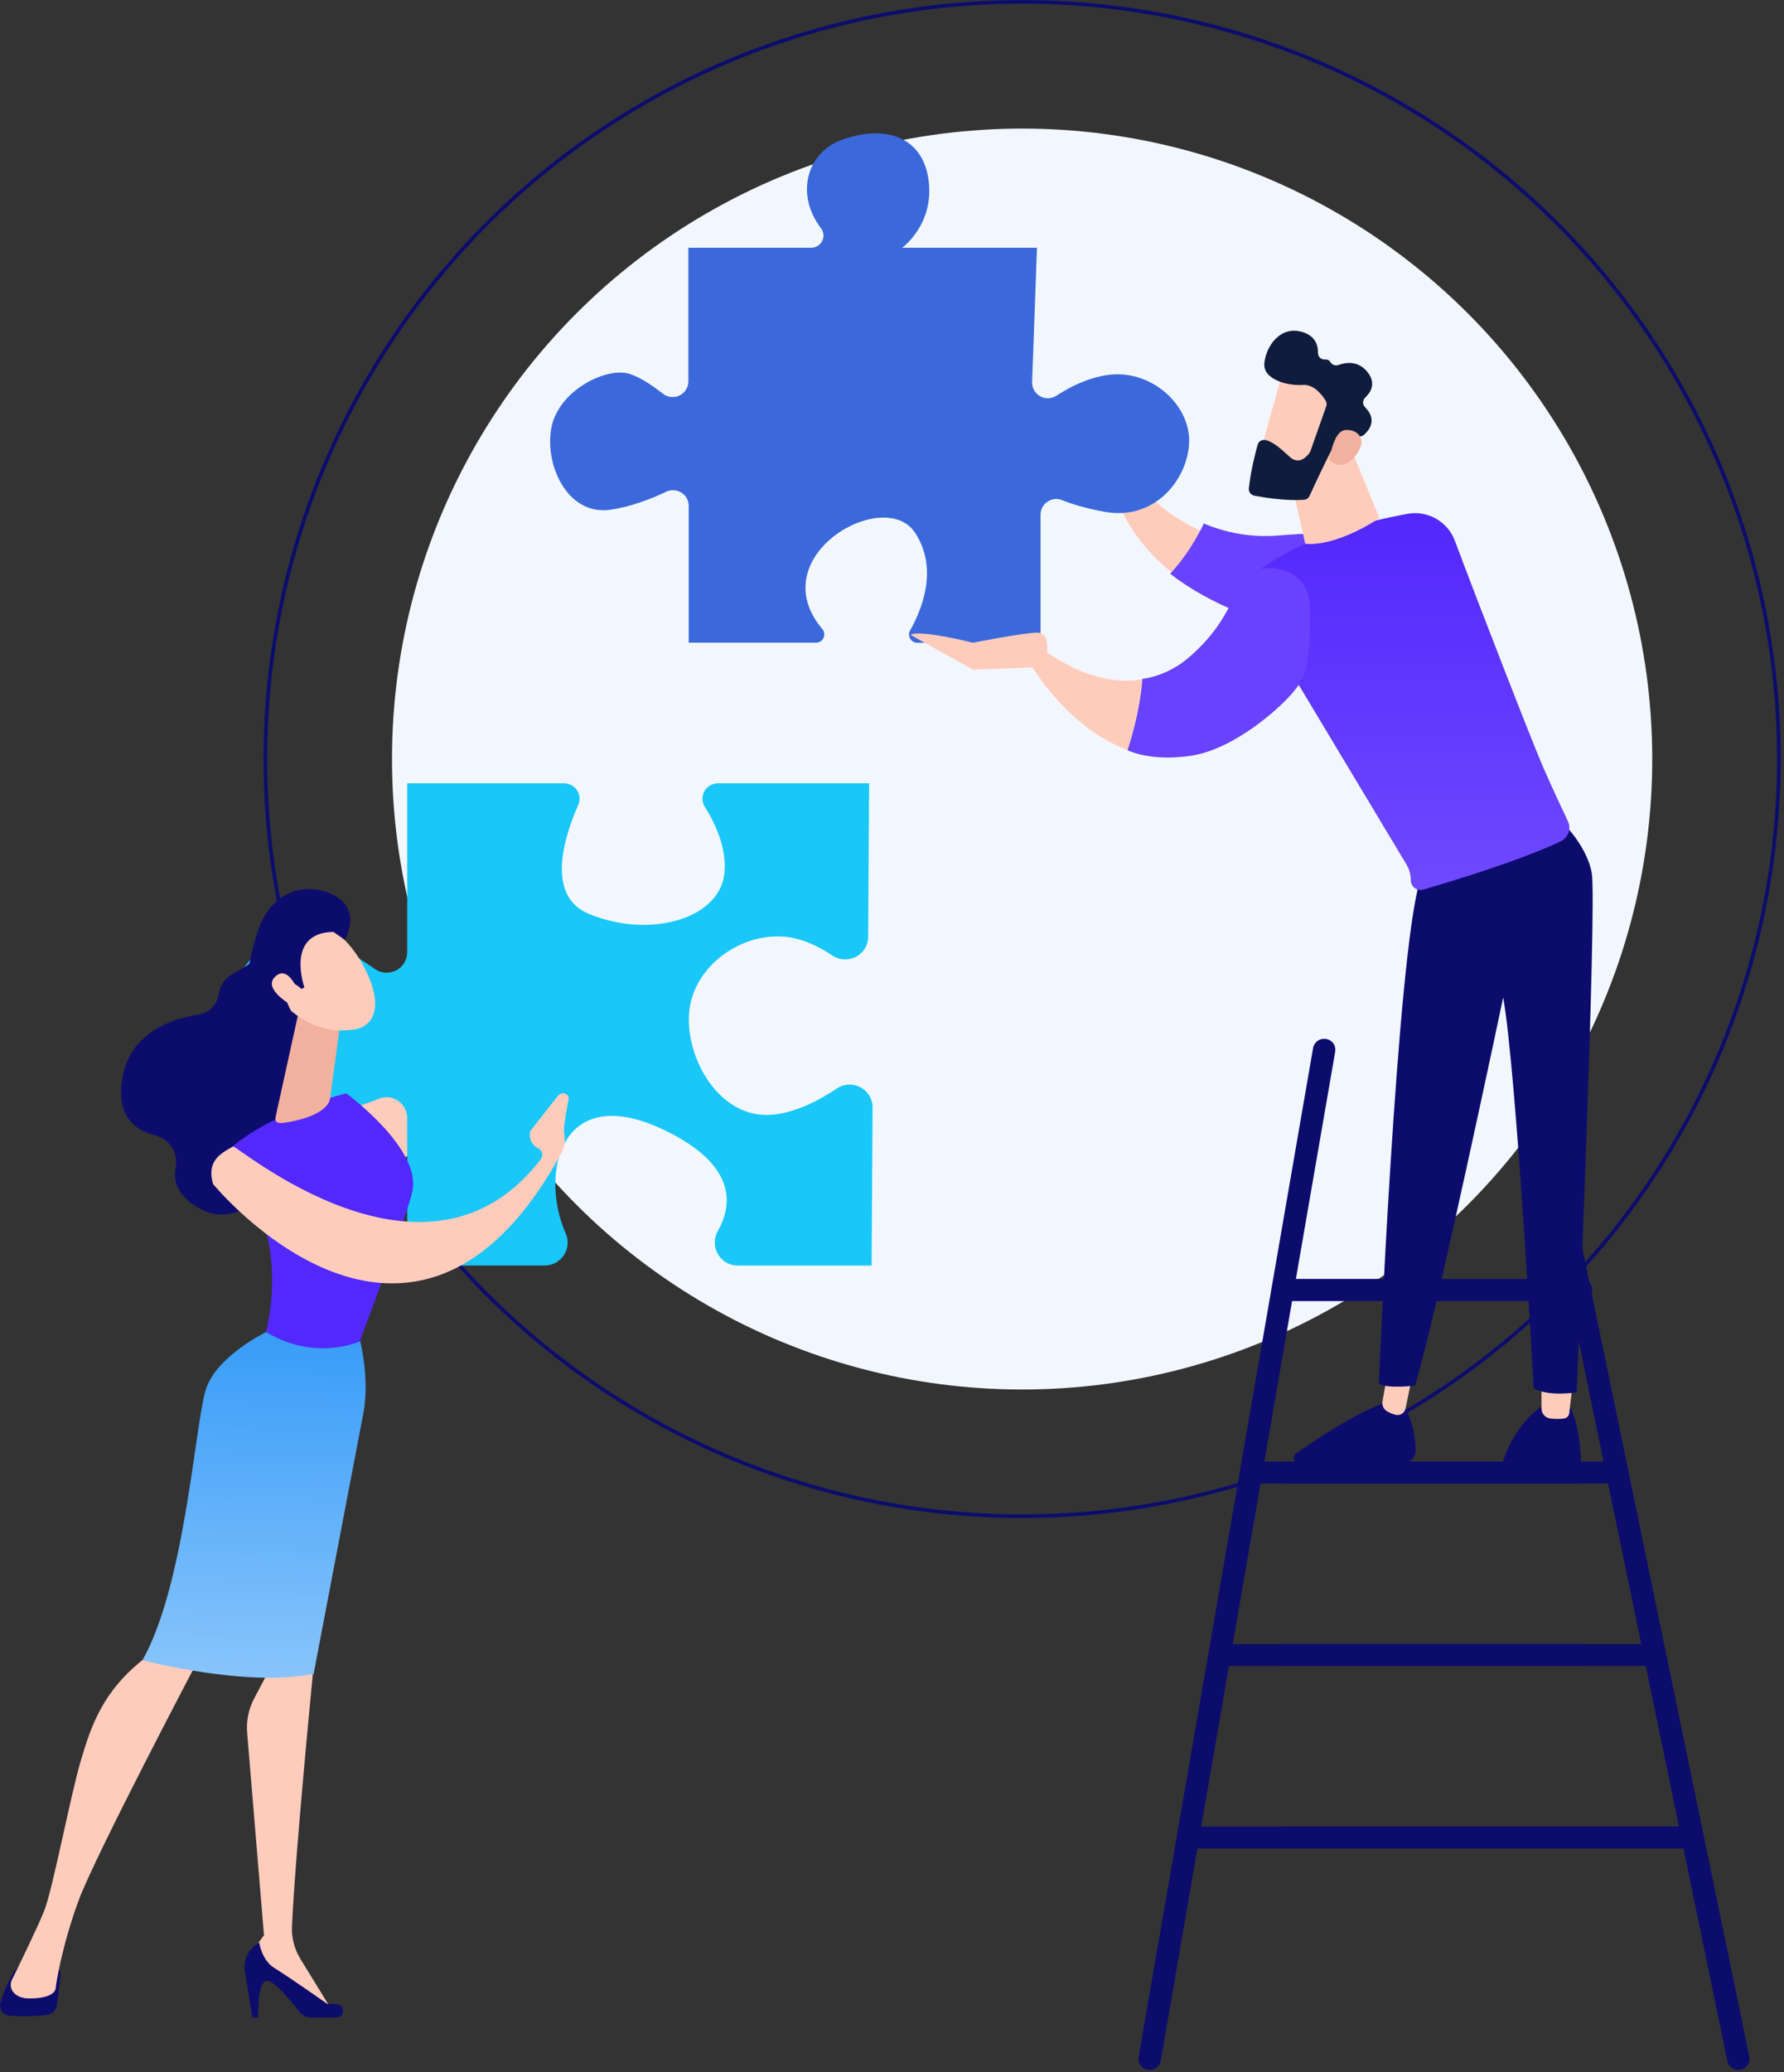 <svg width="485" height="563" viewBox="0 0 485 563" fill="none" xmlns="http://www.w3.org/2000/svg">
<rect x="0" y="0" width="485" height="563" fill="#333333" stroke="none"/>
<circle cx="277.875" cy="206.242" r="171.304" fill="#F2F7FF"/>
<circle cx="277.875" cy="206.242" r="205.734" stroke="#0C0C6D"/>
<path d="M312.549 562.432C313.262 562.438 313.953 562.192 314.502 561.737C315.052 561.283 315.423 560.648 315.552 559.945L362.993 285.722C363.056 285.332 363.04 284.933 362.948 284.549C362.856 284.165 362.689 283.803 362.456 283.484C362.224 283.165 361.93 282.896 361.593 282.692C361.256 282.488 360.881 282.353 360.492 282.295C359.705 282.158 358.896 282.337 358.239 282.793C357.582 283.249 357.13 283.946 356.981 284.734L309.538 558.961C309.475 559.351 309.49 559.75 309.582 560.134C309.674 560.519 309.841 560.881 310.073 561.2C310.306 561.519 310.599 561.788 310.936 561.993C311.273 562.197 311.648 562.332 312.037 562.39C312.206 562.418 312.378 562.432 312.549 562.432Z" fill="#0C0C6D"/>
<path d="M472.591 562.433C472.794 562.433 472.996 562.413 473.196 562.373C473.583 562.303 473.953 562.157 474.283 561.942C474.613 561.727 474.898 561.449 475.12 561.123C475.342 560.797 475.498 560.43 475.577 560.043C475.657 559.656 475.659 559.257 475.583 558.87L419.661 288.214C419.489 287.429 419.014 286.744 418.342 286.308C417.669 285.872 416.851 285.72 416.067 285.885C415.68 285.956 415.31 286.102 414.98 286.317C414.65 286.532 414.365 286.81 414.143 287.136C413.921 287.462 413.766 287.829 413.686 288.216C413.607 288.603 413.605 289.002 413.68 289.389L469.604 560.044C469.754 560.726 470.132 561.335 470.675 561.77C471.219 562.205 471.895 562.439 472.591 562.433Z" fill="#0C0C6D"/>
<path d="M348.75 353.5H429.828C430.227 353.515 430.624 353.449 430.997 353.306C431.37 353.163 431.71 352.946 431.998 352.669C432.285 352.391 432.514 352.058 432.67 351.689C432.826 351.321 432.906 350.925 432.906 350.524C432.906 350.124 432.826 349.728 432.67 349.359C432.514 348.991 432.285 348.658 431.998 348.38C431.71 348.102 431.37 347.886 430.997 347.743C430.624 347.6 430.227 347.534 429.828 347.549H348.75C348.351 347.534 347.954 347.6 347.581 347.743C347.208 347.886 346.868 348.102 346.581 348.38C346.293 348.658 346.065 348.991 345.908 349.359C345.752 349.728 345.672 350.124 345.672 350.524C345.672 350.925 345.752 351.321 345.908 351.689C346.065 352.058 346.293 352.391 346.581 352.669C346.868 352.946 347.208 353.163 347.581 353.306C347.954 353.449 348.351 353.515 348.75 353.5Z" fill="#0C0C6D"/>
<path d="M350.216 353.498H428.34C429.127 353.498 429.881 353.184 430.437 352.626C430.993 352.068 431.306 351.311 431.306 350.522C431.306 349.733 430.993 348.976 430.437 348.418C429.881 347.86 429.127 347.547 428.34 347.547H350.216C349.429 347.547 348.675 347.86 348.119 348.418C347.562 348.976 347.25 349.733 347.25 350.522C347.25 351.311 347.562 352.068 348.119 352.626C348.675 353.184 349.429 353.498 350.216 353.498Z" fill="#0C0C6D"/>
<path d="M348.75 403.078H429.828C430.227 403.093 430.624 403.027 430.997 402.884C431.37 402.741 431.71 402.524 431.998 402.247C432.285 401.969 432.514 401.636 432.67 401.267C432.826 400.899 432.906 400.503 432.906 400.102C432.906 399.702 432.826 399.306 432.67 398.937C432.514 398.569 432.285 398.236 431.998 397.958C431.71 397.68 431.37 397.464 430.997 397.321C430.624 397.178 430.227 397.112 429.828 397.127H348.75C348.351 397.112 347.954 397.178 347.581 397.321C347.208 397.464 346.868 397.68 346.581 397.958C346.293 398.236 346.065 398.569 345.908 398.937C345.752 399.306 345.672 399.702 345.672 400.102C345.672 400.503 345.752 400.899 345.908 401.267C346.065 401.636 346.293 401.969 346.581 402.247C346.868 402.524 347.208 402.741 347.581 402.884C347.954 403.027 348.351 403.093 348.75 403.078Z" fill="#0C0C6D"/>
<path d="M341.383 403.078H439.668C440.066 403.093 440.464 403.027 440.837 402.884C441.21 402.741 441.55 402.524 441.837 402.247C442.125 401.969 442.353 401.636 442.509 401.267C442.665 400.899 442.746 400.503 442.746 400.102C442.746 399.702 442.665 399.306 442.509 398.937C442.353 398.569 442.125 398.236 441.837 397.958C441.55 397.68 441.21 397.464 440.837 397.321C440.464 397.178 440.066 397.112 439.668 397.127H341.383C340.984 397.112 340.587 397.178 340.214 397.321C339.841 397.464 339.501 397.68 339.213 397.958C338.926 398.236 338.697 398.569 338.541 398.937C338.385 399.306 338.305 399.702 338.305 400.102C338.305 400.503 338.385 400.899 338.541 401.267C338.697 401.636 338.926 401.969 339.213 402.247C339.501 402.524 339.841 402.741 340.214 402.884C340.587 403.027 340.984 403.093 341.383 403.078Z" fill="#0C0C6D"/>
<path d="M348.75 452.664H429.828C430.227 452.679 430.624 452.613 430.997 452.47C431.37 452.327 431.71 452.11 431.998 451.833C432.285 451.555 432.514 451.222 432.67 450.853C432.826 450.485 432.906 450.089 432.906 449.688C432.906 449.288 432.826 448.892 432.67 448.523C432.514 448.155 432.285 447.822 431.998 447.544C431.71 447.266 431.37 447.05 430.997 446.907C430.624 446.764 430.227 446.698 429.828 446.713H348.75C348.351 446.698 347.954 446.764 347.581 446.907C347.208 447.05 346.868 447.266 346.581 447.544C346.293 447.822 346.065 448.155 345.908 448.523C345.752 448.892 345.672 449.288 345.672 449.688C345.672 450.089 345.752 450.485 345.908 450.853C346.065 451.222 346.293 451.555 346.581 451.833C346.868 452.11 347.208 452.327 347.581 452.47C347.954 452.613 348.351 452.679 348.75 452.664Z" fill="#0C0C6D"/>
<path d="M332 452.664H449.652C450.051 452.679 450.448 452.613 450.821 452.47C451.194 452.327 451.534 452.11 451.821 451.833C452.109 451.555 452.337 451.222 452.494 450.853C452.65 450.485 452.73 450.089 452.73 449.688C452.73 449.288 452.65 448.892 452.494 448.523C452.337 448.155 452.109 447.822 451.821 447.544C451.534 447.266 451.194 447.05 450.821 446.907C450.448 446.764 450.051 446.698 449.652 446.713H332C331.601 446.698 331.204 446.764 330.831 446.907C330.458 447.05 330.118 447.266 329.831 447.544C329.543 447.822 329.315 448.155 329.158 448.523C329.002 448.892 328.922 449.288 328.922 449.688C328.922 450.089 329.002 450.485 329.158 450.853C329.315 451.222 329.543 451.555 329.831 451.833C330.118 452.11 330.458 452.327 330.831 452.47C331.204 452.613 331.601 452.679 332 452.664Z" fill="#0C0C6D"/>
<path d="M348.75 502.25H459.104C459.502 502.265 459.9 502.199 460.273 502.056C460.646 501.913 460.986 501.696 461.273 501.419C461.561 501.141 461.789 500.808 461.945 500.439C462.101 500.071 462.182 499.675 462.182 499.274C462.182 498.874 462.101 498.478 461.945 498.109C461.789 497.741 461.561 497.408 461.273 497.13C460.986 496.852 460.646 496.636 460.273 496.493C459.9 496.35 459.502 496.284 459.104 496.299H348.75C348.351 496.284 347.954 496.35 347.581 496.493C347.208 496.636 346.868 496.852 346.581 497.13C346.293 497.408 346.065 497.741 345.908 498.109C345.752 498.478 345.672 498.874 345.672 499.274C345.672 499.675 345.752 500.071 345.908 500.439C346.065 500.808 346.293 501.141 346.581 501.419C346.868 501.696 347.208 501.913 347.581 502.056C347.954 502.199 348.351 502.265 348.75 502.25Z" fill="#0C0C6D"/>
<path d="M324.406 502.25H459.102C459.501 502.265 459.898 502.199 460.271 502.056C460.644 501.913 460.984 501.696 461.271 501.419C461.559 501.141 461.787 500.808 461.943 500.439C462.1 500.071 462.18 499.675 462.18 499.274C462.18 498.874 462.1 498.478 461.943 498.109C461.787 497.741 461.559 497.408 461.271 497.13C460.984 496.852 460.644 496.636 460.271 496.493C459.898 496.35 459.501 496.284 459.102 496.299H324.406C324.008 496.284 323.61 496.35 323.237 496.493C322.864 496.636 322.524 496.852 322.237 497.13C321.949 497.408 321.721 497.741 321.565 498.109C321.409 498.478 321.328 498.874 321.328 499.274C321.328 499.675 321.409 500.071 321.565 500.439C321.721 500.808 321.949 501.141 322.237 501.419C322.524 501.696 322.864 501.913 323.237 502.056C323.61 502.199 324.008 502.265 324.406 502.25Z" fill="#0C0C6D"/>
<path d="M165.083 255.766C165.083 255.766 127.878 295.289 92.305 297.454C92.305 297.454 95.28 317.507 99.962 320.638C99.962 320.638 148.377 293.934 165.568 262.493L165.083 255.766Z" fill="#FFCCBC"/>
<path d="M195.156 334.481C199.344 327.034 200.028 316.354 180.503 307.011C152.332 293.525 146.608 318.897 153.793 335.139C155.612 339.254 152.553 343.864 148.046 343.864H110.698V303.746C110.698 299.772 106.641 297.003 102.976 298.555C97.792 300.739 92.26 301.984 86.639 302.232C71.691 302.916 60.31 290.629 62.578 273.569C64.845 256.508 79.398 252.411 86.494 254.46C90.199 255.528 96.631 259.626 101.936 263.301C105.639 265.865 110.698 263.219 110.698 258.724V212.836H153.346C156.364 212.836 158.426 215.925 157.212 218.678C153.348 227.434 148.281 243.45 160.108 248.324C176.667 255.149 195.559 249.691 196.92 237.405C197.674 230.648 194.555 223.892 191.594 219.18C189.861 216.421 191.919 212.836 195.183 212.836H236.277L236.02 254.526C235.989 259.537 230.386 262.38 226.214 259.589C222.333 256.992 217.612 254.741 212.669 254.467C200.351 253.784 188.032 263.34 187.308 275.625C186.583 287.909 195.559 303.605 209.239 302.924C215.701 302.599 222.329 299.229 227.514 295.761C231.675 292.98 237.248 295.956 237.218 300.961L236.96 343.872H200.576C195.745 343.864 192.793 338.683 195.156 334.481Z" fill="#19C7F9"/>
<path d="M76.368 253.828C76.368 253.828 69.762 257.028 68.547 260.704C67.575 263.654 60.271 264.031 59.547 269.836C59.176 272.831 56.95 275.229 53.955 275.687C46.487 276.826 35 280.683 33.16 293.584C31.755 303.431 36.796 307.165 42.084 308.459C45.969 309.408 48.551 313.172 47.765 317.071C47.012 320.817 48.134 325.148 54.643 328.573C69.247 336.248 83.83 310.389 83.83 310.389L86.821 265.239L76.368 253.828Z" fill="#0C0C6D"/>
<path d="M16.441 536.935L15.504 544.68C15.42 545.394 15.099 546.059 14.594 546.567C14.088 547.075 13.426 547.396 12.716 547.48C10.25 547.764 6.291 548.054 2.415 547.642C2.015 547.596 1.631 547.462 1.289 547.248C0.947 547.035 0.657 546.748 0.438 546.408C0.219 546.069 0.078 545.684 0.024 545.283C-0.029 544.882 0.006 544.474 0.127 544.088C1.072 541.098 2.801 536.61 5.291 533.969H13.83C14.202 533.969 14.57 534.048 14.91 534.202C15.249 534.356 15.552 534.58 15.799 534.861C16.046 535.141 16.23 535.471 16.341 535.828C16.452 536.186 16.486 536.563 16.441 536.935Z" fill="#0C0C6D"/>
<path d="M83.625 446.188L85.069 454.705C85.069 454.705 80.238 503.826 79.378 523.473C79.245 526.552 80.036 529.6 81.649 532.223L90.048 545.917L68.699 533.27L68.274 530.656L71.768 525.832L67.191 470.805C66.923 467.572 67.588 464.331 69.106 461.468L73.52 453.14L83.625 446.188Z" fill="#FFCCBC"/>
<path d="M91.461 548.177H84.611C83.979 548.178 83.356 548.034 82.789 547.756C82.223 547.478 81.727 547.074 81.341 546.575C79.208 543.805 74.788 538.4 72.674 538.259C69.83 538.063 70.194 548.177 70.194 548.177H68.599L66.579 535.616C66.331 534.075 66.574 532.495 67.275 531.1C67.976 529.705 69.099 528.565 70.484 527.844C70.484 527.844 71.134 532.65 74.659 534.777C78.184 536.903 89.028 544.517 89.028 544.517C89.954 544.409 90.89 544.434 91.808 544.591C93.957 544.98 93.656 548.177 91.461 548.177Z" fill="#0C0C6D"/>
<path d="M54.223 450.365C54.223 450.365 25.838 504.21 21.325 516.504C16.812 528.799 15.232 539.057 15.172 540.034C15.078 541.551 13.19 543.007 7.987 543.007C5.303 543.007 3.987 541.93 3.344 540.888C3.079 540.449 2.929 539.95 2.909 539.437C2.888 538.924 2.999 538.415 3.229 537.956C4.871 534.633 10.082 524.014 12.011 519.192C14.316 513.441 19.273 487.38 21.989 478.319C24.706 469.257 27.781 459.429 39.616 450.367C39.616 450.365 47.744 442.406 54.223 450.365Z" fill="#FFCCBC"/>
<path d="M72.26 362.079C79.604 331.014 61 313.444 61 313.444C72.739 302.198 94.13 297.078 94.13 297.078C94.13 297.078 114.537 311.973 112.118 323.63C110.698 330.464 97.772 364.559 97.772 364.559C97.772 364.559 85.808 370.207 72.26 362.079Z" fill="#5228FC"/>
<path d="M56.024 377.336C59.021 368.342 72.347 361.945 72.347 361.945C85.936 370.08 97.918 364.427 97.918 364.427C97.918 364.427 100.604 374.665 98.751 384.178C96.898 393.691 85.26 454.83 85.26 454.83C66.925 458.534 38.727 451.108 38.727 451.108C50.406 430.441 53.029 386.332 56.024 377.336Z" fill="url(#paint0_linear_605_659)"/>
<path d="M80.876 276.389L74.967 303.275C74.401 305.643 76.532 305.254 78.898 304.804C82.77 304.065 87.761 302.542 89.43 299.498C89.591 299.182 89.694 298.839 89.733 298.485L92.272 279.843C92.371 279.123 92.235 278.389 91.885 277.754C91.534 277.118 90.989 276.616 90.331 276.324L85.43 274.123C84.987 273.924 84.507 273.827 84.024 273.837C83.54 273.846 83.065 273.963 82.63 274.18C82.196 274.396 81.814 274.705 81.511 275.087C81.208 275.469 80.991 275.913 80.876 276.389Z" fill="#F2B09E"/>
<path d="M57.911 321.701C57.911 321.701 112.384 388.237 153.081 312.476C153.081 312.476 153.863 310.54 153.374 307.745C153.128 306.333 154.06 301.326 154.573 298.767C154.612 298.573 154.609 298.373 154.566 298.18C154.523 297.988 154.439 297.806 154.321 297.647C154.203 297.489 154.052 297.357 153.88 297.261C153.707 297.164 153.516 297.105 153.319 297.087C152.997 297.056 152.673 297.106 152.376 297.233C152.079 297.361 151.818 297.56 151.618 297.815L144.188 307.283C143.92 308.191 143.984 309.165 144.371 310.029C144.757 310.894 145.439 311.592 146.294 311.997C146.558 312.121 146.792 312.303 146.977 312.528C147.162 312.754 147.294 313.019 147.364 313.302C147.433 313.586 147.438 313.882 147.379 314.167C147.319 314.453 147.196 314.722 147.019 314.954C116.069 355.538 64.301 311.006 63.355 311.528C59.99 313.384 56.107 315.436 57.911 321.701Z" fill="#FFCCBC"/>
<path d="M87.812 251.015C87.812 251.015 94.891 253.991 99.703 264.175C104.516 274.359 100.922 279.062 96.408 279.707C91.894 280.351 85.14 280.254 77.996 273.675C70.852 267.096 78.609 247.486 87.812 251.015Z" fill="#FFCCBC"/>
<path d="M82.758 268.294C82.758 268.294 77.445 253.39 90.643 253.214L93.748 255.387C93.748 255.387 98.591 247.124 90.643 243.178C82.694 239.232 73.394 242.492 70.011 253.214C66.628 263.936 66.05 271.111 71.678 276.241C77.306 281.372 79.625 275.553 79.625 275.553C79.625 275.553 76.56 270.757 77.808 268.189C79.055 265.621 81.933 268.721 81.933 268.721L82.758 268.294Z" fill="#0C0C6D"/>
<path d="M81.329 269.954C81.329 269.954 78.607 262.078 74.975 265.214C71.343 268.35 77.927 272.491 80.502 273.836L81.329 269.954Z" fill="#FFCCBC"/>
<path d="M301.01 106.725C301.016 106.535 301.085 106.353 301.208 106.207C301.33 106.062 301.498 105.962 301.685 105.923C301.871 105.885 302.064 105.911 302.234 105.997C302.404 106.082 302.54 106.223 302.62 106.395L306.14 113.909C306.82 115.361 307.038 116.987 306.764 118.567L305.53 122.939C305.346 123.993 305.389 125.073 305.654 126.11C305.92 127.146 306.402 128.113 307.07 128.949C310.302 132.992 317.191 140.381 326.995 144.458C325.376 147.827 322.853 152.155 319.217 156.071C312.093 150.577 306 143.14 302.662 133.07C301.884 132.831 301.207 132.341 300.736 131.677C300.265 131.013 300.026 130.212 300.057 129.398L301.01 106.725Z" fill="#FFCCBC"/>
<path d="M247.432 171.264C250.539 165.797 255.221 154.612 248.792 144.787C240.394 131.972 206.882 151.179 223.572 170.948C224.801 172.402 223.742 174.631 221.839 174.631H187.238V137.462C187.239 136.741 187.057 136.031 186.708 135.399C186.359 134.767 185.855 134.233 185.243 133.848C184.632 133.464 183.932 133.24 183.21 133.198C182.489 133.156 181.768 133.298 181.116 133.609C177.116 135.519 171.592 137.696 165.885 138.509C154.866 140.081 148.323 127.515 149.759 117.045C151.194 106.575 163.787 100.29 170.081 101.337C173.005 101.824 176.884 104.374 180.216 106.967C183.033 109.163 187.142 107.177 187.142 103.61V67.314H220.556C221.174 67.314 221.779 67.141 222.303 66.816C222.827 66.491 223.25 66.026 223.524 65.474C223.797 64.922 223.91 64.305 223.851 63.691C223.791 63.078 223.561 62.494 223.186 62.005C216.199 52.84 219.274 41.469 228.842 37.995C240.386 33.806 250.879 36.947 252.452 48.989C254.026 61.031 245.263 67.319 245.263 67.319H281.915L280.593 103.783C280.467 107.255 284.309 109.402 287.226 107.502C290.949 105.073 295.871 102.605 301.247 101.872C312.79 100.302 323.282 109.727 323.282 119.674C323.282 129.621 314.363 141.663 300.198 139.046C295.055 138.095 291.364 136.958 288.748 135.894C285.944 134.753 282.884 136.836 282.884 139.86V174.653H249.379C248.982 174.653 248.591 174.549 248.247 174.35C247.903 174.152 247.618 173.866 247.42 173.522C247.223 173.178 247.12 172.788 247.122 172.391C247.124 171.995 247.231 171.606 247.432 171.264Z" fill="#3B69DB"/>
<path d="M347.519 145.504C379.967 142.811 388.446 149.526 388.446 149.526L372.854 174.142C372.854 174.142 340.971 173.513 318.125 155.905C322.396 151.301 325.37 146.212 327.275 142.25C333.167 144.698 339.95 146.133 347.519 145.504Z" fill="#6842FF"/>
<path d="M426.854 382.297C426.854 382.297 429.203 386.001 429.795 396.37C429.809 396.599 429.775 396.828 429.697 397.044C429.619 397.26 429.498 397.458 429.34 397.625C429.183 397.792 428.994 397.926 428.783 398.017C428.573 398.109 428.346 398.157 428.116 398.158H409.741C409.569 398.158 409.4 398.118 409.247 398.04C409.094 397.962 408.961 397.849 408.861 397.709C408.76 397.57 408.694 397.409 408.669 397.239C408.643 397.069 408.658 396.896 408.712 396.733C409.788 393.545 413.043 385.776 420.308 381.336L426.854 382.297Z" fill="#0C0C6D"/>
<path d="M427.649 375.271L426.611 383.986C426.568 384.352 426.404 384.693 426.145 384.954C425.885 385.216 425.545 385.382 425.18 385.427C423.89 385.587 422.584 385.575 421.297 385.39C420.672 385.278 420.106 384.948 419.7 384.459C419.294 383.97 419.074 383.354 419.078 382.719V374.305L427.649 375.271Z" fill="#FFCCBC"/>
<path d="M381.392 381.336C381.392 381.336 384.908 386.803 384.832 394.306C384.814 395.158 384.461 395.968 383.851 396.562C383.24 397.157 382.421 397.487 381.569 397.482H353.031C352.739 397.486 352.453 397.395 352.217 397.223C351.98 397.051 351.805 396.808 351.718 396.529C351.631 396.25 351.636 395.95 351.733 395.674C351.829 395.398 352.012 395.161 352.255 394.997C357.653 391.204 368.269 384.126 375.939 381.336H381.392Z" fill="#0C0C6D"/>
<path d="M384.333 371.928L382.118 382.691C382.061 382.978 381.948 383.252 381.785 383.496C381.622 383.74 381.413 383.949 381.168 384.112C380.924 384.274 380.65 384.387 380.362 384.443C380.074 384.499 379.778 384.497 379.491 384.438C378.602 384.233 377.753 383.879 376.983 383.39C376.557 383.118 376.221 382.725 376.018 382.262C375.816 381.799 375.755 381.286 375.845 380.788L378.138 367.75L384.333 371.928Z" fill="#FFCCBC"/>
<path d="M423.581 222.281C423.581 222.281 431.288 229.076 432.741 237.251C434.193 245.426 428.629 378.311 428.629 378.311C428.629 378.311 420.922 379.594 416.95 377.185C416.95 377.185 412.236 290.945 408.654 271.017C408.654 271.017 389.87 360.352 384.665 376.492C384.665 376.492 377.239 377.397 374.844 375.984C374.844 375.984 379.765 260.182 385.948 239.594L423.581 222.281Z" fill="#0C0C6D"/>
<path d="M336.84 159.773C348.263 147.465 370.021 141.903 382.619 139.62C385.289 139.129 388.047 139.594 390.408 140.934C392.77 142.274 394.584 144.403 395.532 146.947C401.201 162.186 416.619 201.833 419.605 208.647C422.057 214.236 424.618 219.697 426.245 223.11C426.713 224.088 426.774 225.211 426.416 226.234C426.058 227.257 425.308 228.097 424.332 228.569C413.733 233.678 394.663 239.458 386.93 241.714C386.535 241.828 386.118 241.85 385.712 241.775C385.307 241.701 384.925 241.533 384.595 241.286C384.266 241.038 383.999 240.717 383.815 240.348C383.632 239.979 383.536 239.573 383.537 239.161C383.538 237.656 383.13 236.18 382.357 234.89L353.075 186.094C334.827 206.331 318.842 208.181 306.562 203.76C308.595 197.531 309.957 191.102 310.626 184.584C328.768 181.474 336.84 159.773 336.84 159.773Z" fill="url(#paint1_linear_605_659)"/>
<path d="M280.641 181.184L283.914 176.82C294.512 184.098 303.37 185.824 310.621 184.586C309.952 191.104 308.59 197.533 306.558 203.762C290.382 197.923 280.641 181.184 280.641 181.184Z" fill="#FFCCBC"/>
<path d="M282.955 181.26L264.512 181.978L247.531 172.494C249.97 170.967 264.512 174.647 264.512 174.647C264.512 174.647 278.16 171.912 282.06 171.906C285.298 171.906 284.836 176.565 284.584 178.138C284.533 178.46 284.491 178.654 284.491 178.654L282.955 181.26Z" fill="#FFCCBC"/>
<path d="M365.29 117.016L375.02 140.758C375.02 140.758 363.84 148.497 354.846 147.761L349.992 126.406L365.29 117.016Z" fill="#FFCCBC"/>
<path d="M348.852 100.833C348.629 101.148 341.812 125.774 341.812 125.774L355.955 129.367L365.883 106.997C365.883 106.997 352.583 95.543 348.852 100.833Z" fill="#FFCCBC"/>
<path d="M360.556 110.389L356.252 122.58C356.199 122.735 356.123 122.882 356.027 123.015C355.445 123.846 353.226 126.554 350.591 124.114C348.204 121.901 345.99 119.917 343.948 119.558C343.506 119.479 343.05 119.568 342.67 119.807C342.29 120.047 342.014 120.419 341.894 120.852C341.275 123.091 339.974 128.158 339.516 132.734C339.473 133.182 339.6 133.629 339.871 133.989C340.142 134.348 340.537 134.593 340.98 134.675C343.742 135.201 349.599 136.143 354.49 135.799C354.814 135.777 355.127 135.668 355.395 135.484C355.662 135.299 355.876 135.046 356.012 134.751C357.359 131.806 361.486 122.871 363.022 120.561C364.464 118.391 367.998 118.451 369.479 118.583C369.718 118.605 369.96 118.577 370.188 118.502C370.417 118.428 370.628 118.307 370.809 118.148C372.106 117.013 374.573 114.11 371.102 110.639C370.929 110.468 370.794 110.263 370.702 110.038C370.611 109.813 370.566 109.571 370.57 109.328C370.574 109.085 370.626 108.846 370.725 108.623C370.824 108.401 370.967 108.201 371.145 108.036C372.634 106.634 374.227 104.153 371.744 101.066C369.221 97.933 365.889 98.432 363.849 99.177C363.45 99.32 363.013 99.317 362.616 99.17C362.219 99.023 361.885 98.741 361.675 98.374C361.418 97.943 360.974 97.618 360.201 97.684C359.954 97.701 359.706 97.666 359.473 97.581C359.24 97.496 359.027 97.364 358.848 97.192C358.67 97.02 358.529 96.813 358.435 96.583C358.341 96.354 358.296 96.107 358.302 95.86C358.339 93.854 357.621 91.317 354.138 90.23C347.961 88.308 344.107 94.275 343.725 98.729C343.342 103.182 350.161 104.887 354.169 104.588C357.217 104.359 359.481 107.38 360.382 108.841C360.526 109.069 360.616 109.327 360.646 109.595C360.677 109.863 360.646 110.134 360.556 110.389Z" fill="#0F1C3D"/>
<path d="M361.414 124.975C361.414 124.975 362.414 117.243 365.629 116.864C368.844 116.485 371.977 119.128 368.78 123.465C364.802 128.867 361.414 124.975 361.414 124.975Z" fill="#F2B09E"/>
<path d="M356.172 165.637C356.172 155.387 347.63 153.925 343.359 154.475L342.097 154.96C341.773 155.219 340.952 155.892 340.253 156.513C339.554 157.134 337.697 158.843 336.855 159.619C336.111 161.237 334.099 165.307 332.002 168.646C329.381 172.82 325.498 176.994 321.033 180.392C317.461 183.11 312.556 184.242 310.55 184.468C310.518 185.763 310.239 189.361 309.385 193.399C308.531 197.437 307.153 202.07 306.57 203.882C308.771 204.82 314.452 206.736 323.848 205.338C335.593 203.591 348.698 191.943 352.192 187.283C355.686 182.624 356.172 178.45 356.172 165.637Z" fill="#6842FF"/>
<defs>
<linearGradient id="paint0_linear_605_659" x1="72.197" y1="358.961" x2="68.997" y2="476.129" gradientUnits="userSpaceOnUse">
<stop stop-color="#385FD4"/>
<stop offset="0" stop-color="#507CE0"/>
<stop offset="0" stop-color="#6A9CEE"/>
<stop offset="0" stop-color="#7DB3F7"/>
<stop offset="0" stop-color="#359BF8"/>
<stop offset="1" stop-color="#9ACDFC"/>
</linearGradient>
<linearGradient id="paint1_linear_605_659" x1="366.604" y1="139.43" x2="366.604" y2="241.819" gradientUnits="userSpaceOnUse">
<stop stop-color="#5228FC"/>
<stop offset="1" stop-color="#6E49FF"/>
</linearGradient>
</defs>
</svg>
